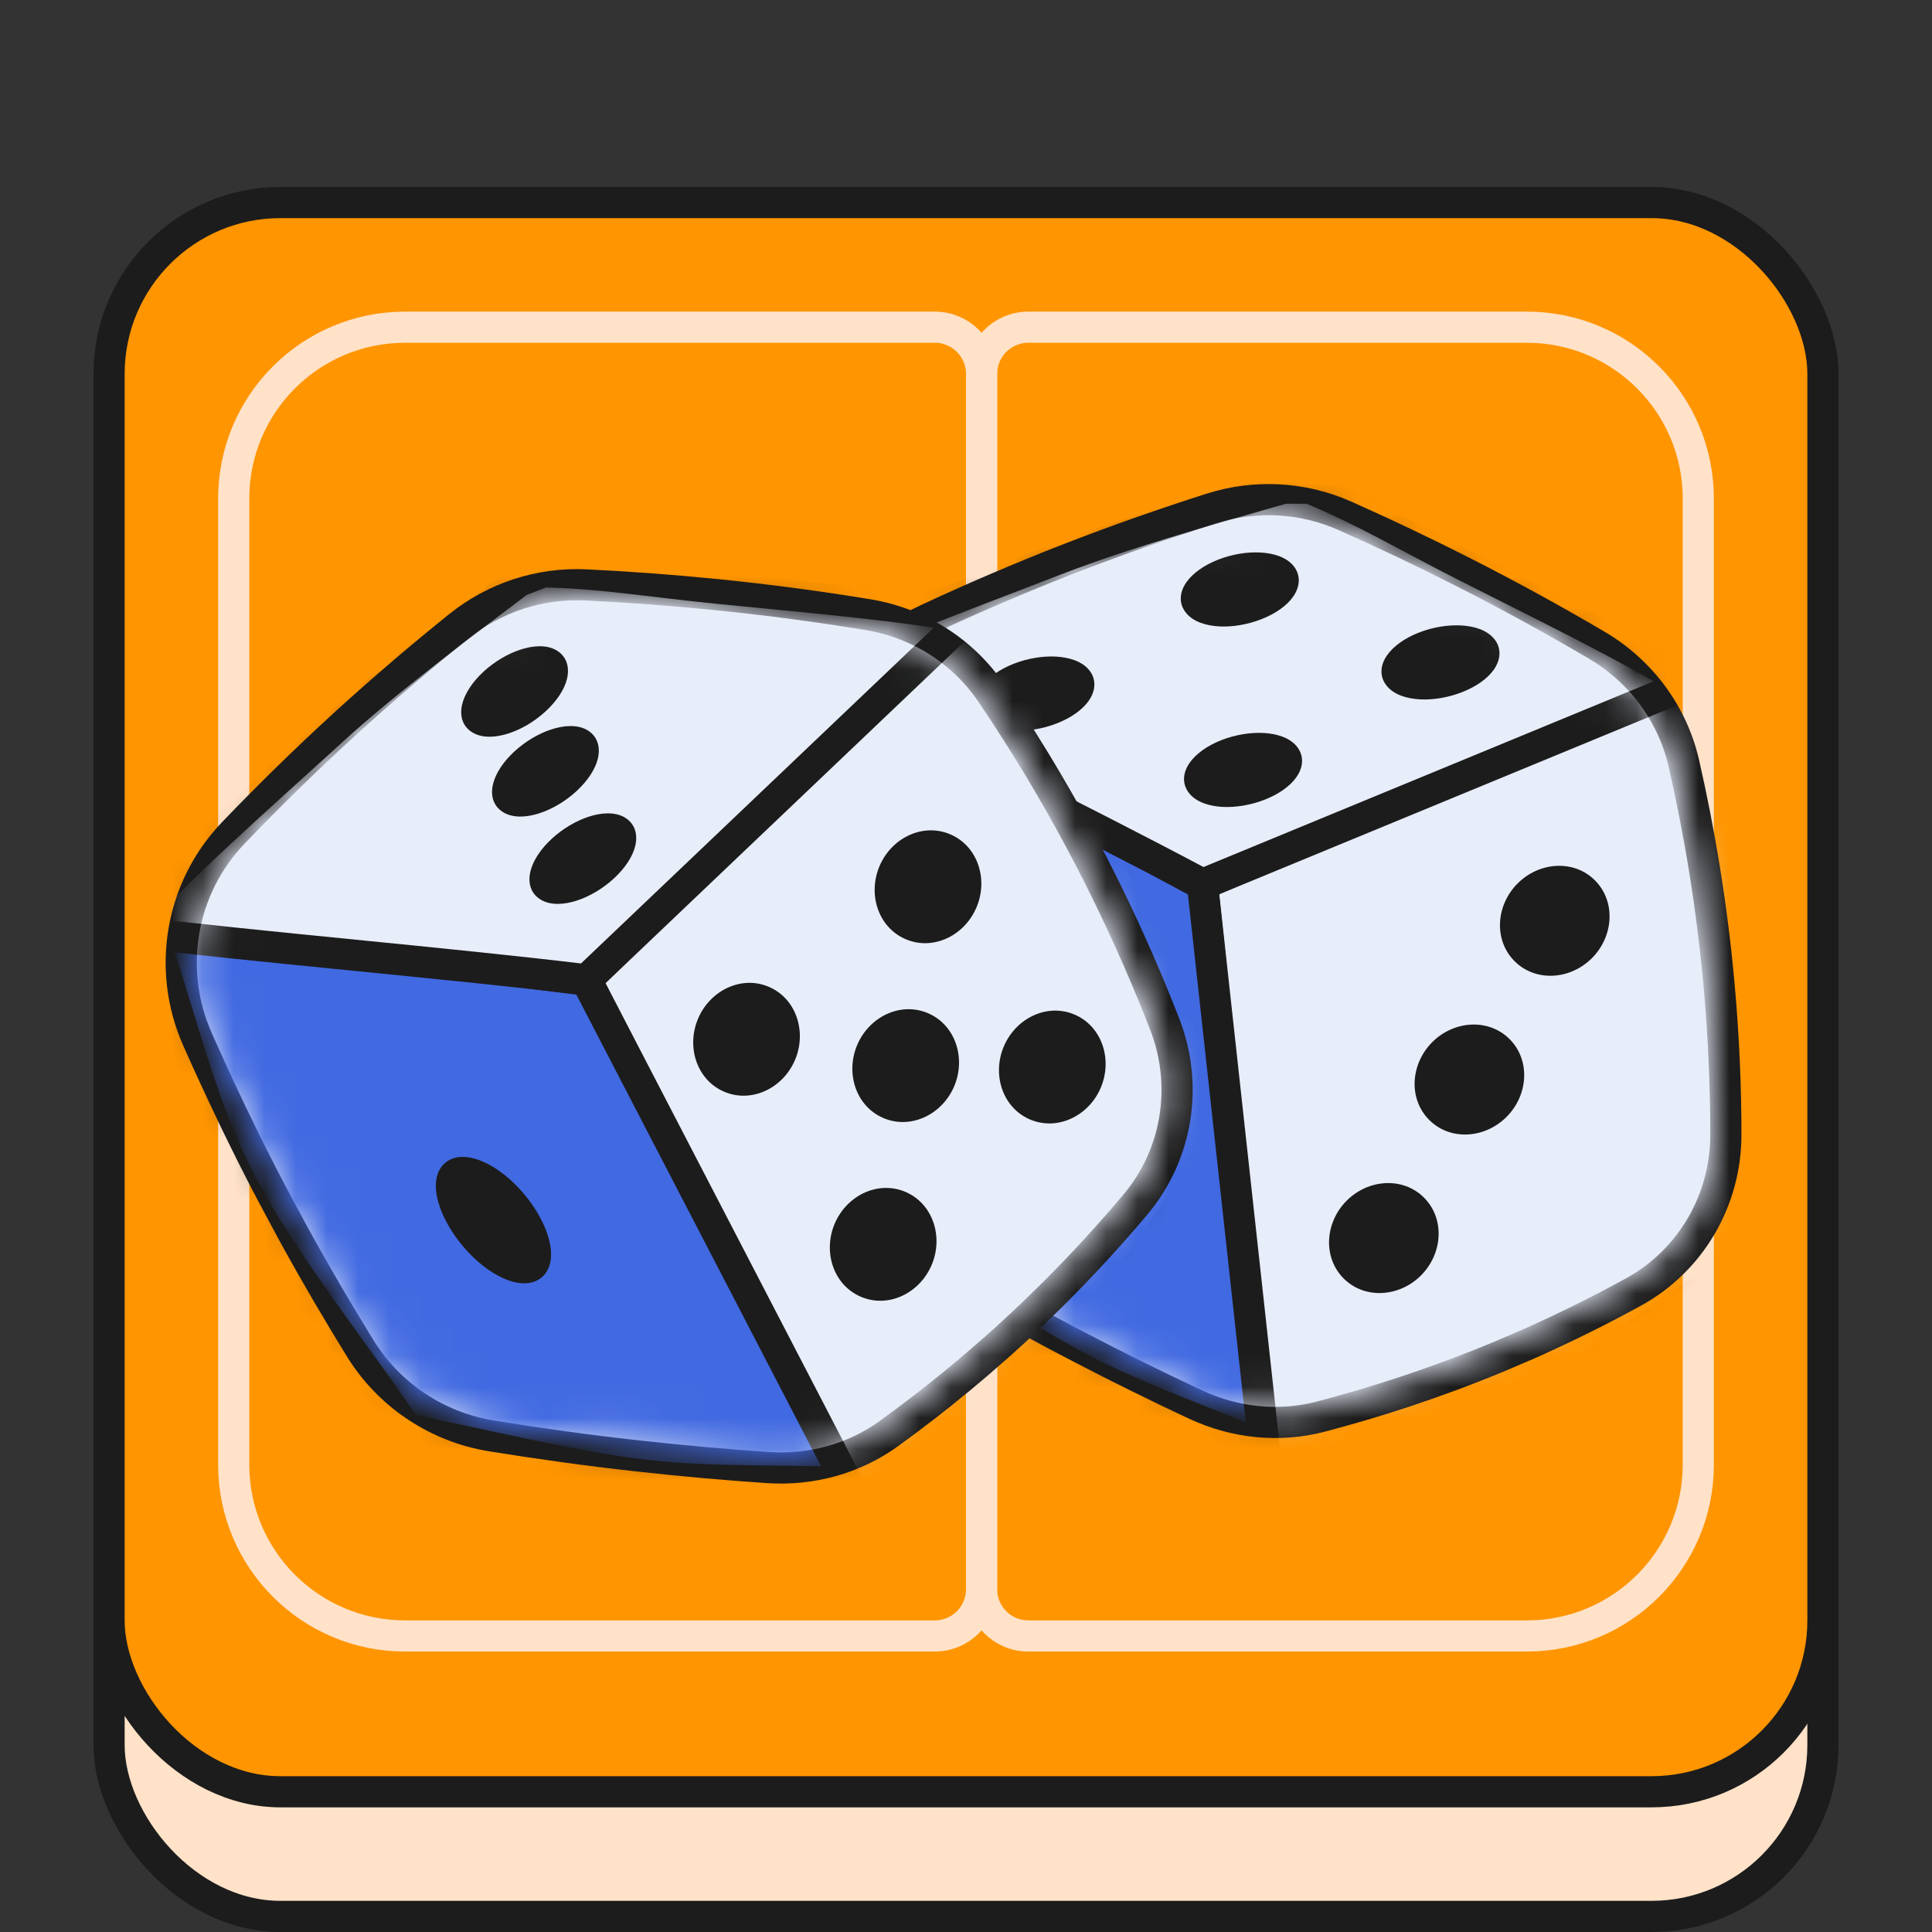 <svg width="62" height="62" viewBox="0 0 62 62" fill="none" xmlns="http://www.w3.org/2000/svg">
<rect x="0" y="0" width="62" height="62" fill="#333333" stroke="none"/>
<g clip-path="url(#clip0_2938_2069)">
<rect x="3.5" y="10.5" width="55" height="51" rx="5.5" fill="#FFE2C8" stroke="#1C1C1C"/>
<rect x="3.5" y="6.5" width="55" height="51" rx="5.5" fill="#FF9500" stroke="#1C1C1C"/>
<path d="M9 31.5H30C30.828 31.5 31.5 32.172 31.5 33V51C31.5 51.828 30.828 52.5 30 52.5H13C9.962 52.5 7.5 50.038 7.5 47V33C7.5 32.172 8.172 31.5 9 31.5Z" stroke="#FFE2C8"/>
<path d="M33 31.5H53C53.828 31.5 54.5 32.172 54.5 33V47C54.5 50.038 52.038 52.5 49 52.5H33C32.172 52.5 31.5 51.828 31.5 51V33C31.5 32.172 32.172 31.5 33 31.5Z" stroke="#FFE2C8"/>
<path d="M13 10.5H30C30.828 10.5 31.5 11.172 31.5 12V30C31.5 30.828 30.828 31.5 30 31.5H9C8.172 31.5 7.5 30.828 7.5 30V16C7.5 12.962 9.962 10.5 13 10.5Z" stroke="#FFE2C8"/>
<path d="M33 10.5H49C52.038 10.5 54.5 12.962 54.5 16V30C54.5 30.828 53.828 31.5 53 31.5H33C32.172 31.5 31.5 30.828 31.5 30V12C31.5 11.172 32.172 10.5 33 10.5Z" stroke="#FFE2C8"/>
<path d="M55.385 36.412C55.387 38.508 54.264 40.45 52.42 41.462C51.371 42.038 50.229 42.609 48.995 43.155L48.111 43.533C46.065 44.383 44.133 45.003 42.386 45.461C41.04 45.814 39.622 45.659 38.373 45.076C37.16 44.509 35.913 43.896 34.638 43.231C33.172 42.47 31.782 41.696 30.465 40.923C28.942 40.029 27.878 38.522 27.555 36.784C27.308 35.455 27.081 34.061 26.886 32.608L26.703 31.135C26.489 29.27 26.349 27.407 26.266 25.646C26.149 23.203 27.507 20.926 29.727 19.889C31.174 19.213 32.717 18.548 34.356 17.91L34.357 17.91C35.917 17.306 37.426 16.78 38.874 16.319C40.28 15.872 41.802 15.952 43.152 16.55C44.378 17.094 45.645 17.694 46.946 18.355C48.473 19.129 49.905 19.919 51.245 20.707C52.651 21.535 53.671 22.898 54.037 24.497C54.523 26.625 54.938 29.036 55.174 31.69C55.322 33.356 55.384 34.935 55.385 36.412Z" fill="#E8EDFA" stroke="#1C1C1C" stroke-linejoin="round"/>
<mask id="mask0_2938_2069" style="mask-type:alpha" maskUnits="userSpaceOnUse" x="26" y="16" width="30" height="30">
<path d="M27.101 25.831C26.992 23.588 28.237 21.501 30.273 20.553C31.653 19.911 33.122 19.278 34.681 18.672C36.176 18.093 37.624 17.588 39.013 17.145C40.303 16.733 41.698 16.807 42.936 17.357C44.111 17.878 45.324 18.454 46.57 19.086C48.031 19.828 49.404 20.584 50.689 21.339C51.981 22.098 52.914 23.347 53.247 24.808C53.712 26.853 54.107 29.165 54.334 31.707C54.474 33.291 54.534 34.793 54.538 36.199C54.542 38.117 53.515 39.889 51.833 40.809C50.838 41.352 49.758 41.891 48.592 42.407C46.32 43.409 44.177 44.115 42.262 44.62C41.035 44.943 39.736 44.803 38.587 44.266C37.423 43.721 36.227 43.133 35.004 42.495C33.601 41.766 32.27 41.025 31.007 40.285C29.608 39.465 28.63 38.081 28.335 36.486C28.02 34.785 27.741 32.974 27.521 31.067C27.317 29.291 27.182 27.515 27.101 25.831Z" fill="white" stroke="#231F20" stroke-linejoin="round"/>
</mask>
<g mask="url(#mask0_2938_2069)">
<path d="M38.587 28.381L55.43 21.111C56.129 23.653 56.163 26.584 56.477 30.114C56.724 32.907 56.808 37.748 56.686 39.955C55.057 41.006 50.593 44.389 48.311 45.399C45.254 46.747 42.913 47.195 40.564 47.702C39.974 42.137 39.182 33.951 38.587 28.381Z" fill="#E8EDFA" stroke="#1C1C1C" stroke-miterlimit="10"/>
<path d="M28.007 39.747C27.488 37.361 26.244 33.403 25.913 30.535C25.541 27.315 26.131 24.22 26.123 21.532C29.984 23.6 34.729 26.32 38.59 28.388L40.57 46.447C38.857 45.69 36.562 44.902 34.707 43.935C32.475 42.775 29.892 40.92 28.007 39.747Z" fill="#4169E1" stroke="#1C1C1C" stroke-miterlimit="10"/>
<path d="M41.194 15.666C39.209 16.235 36.089 17.102 33.865 17.969C31.001 19.083 27.534 20.339 25.281 21.529C29.146 23.593 34.728 26.311 38.594 28.376L54.175 21.947C52.353 20.796 49.305 19.322 47.056 18.178C45.117 17.194 43.786 16.39 42.031 15.666L41.194 15.666Z" fill="#E8EDFA" stroke="#1C1C1C" stroke-miterlimit="10"/>
<path d="M34.939 22.488C34.735 22.779 34.375 23.034 33.926 23.21C33.473 23.389 32.987 23.466 32.563 23.443C32.152 23.421 31.742 23.299 31.508 23.018L31.509 23.018C31.386 22.872 31.326 22.7 31.333 22.518C31.341 22.342 31.41 22.175 31.513 22.028C31.717 21.736 32.078 21.479 32.528 21.302C32.981 21.124 33.467 21.048 33.89 21.071C34.301 21.094 34.713 21.215 34.947 21.497C35.068 21.643 35.127 21.816 35.119 21.997C35.111 22.173 35.041 22.34 34.939 22.488ZM41.499 19.147C41.295 19.438 40.934 19.692 40.485 19.869C40.032 20.047 39.546 20.125 39.122 20.102C38.712 20.079 38.301 19.958 38.067 19.676L38.069 19.676C37.945 19.53 37.885 19.358 37.893 19.177C37.9 19.001 37.969 18.834 38.072 18.687C38.276 18.395 38.638 18.138 39.088 17.961C39.541 17.783 40.026 17.707 40.45 17.731C40.861 17.753 41.272 17.873 41.506 18.155C41.627 18.302 41.687 18.475 41.679 18.656C41.671 18.832 41.601 19 41.499 19.147ZM41.604 24.938C41.401 25.23 41.039 25.484 40.589 25.661C40.137 25.839 39.651 25.917 39.227 25.894C38.816 25.871 38.406 25.75 38.172 25.469L38.173 25.469C38.05 25.323 37.99 25.151 37.997 24.969C38.005 24.793 38.075 24.626 38.178 24.478C38.382 24.187 38.743 23.93 39.193 23.753C39.646 23.575 40.132 23.499 40.555 23.522C40.966 23.545 41.377 23.666 41.61 23.947C41.732 24.094 41.791 24.267 41.784 24.448C41.776 24.624 41.707 24.791 41.604 24.938ZM34.465 35.715C34.407 36.216 34.199 36.626 33.813 36.761C33.427 36.897 33.008 36.705 32.652 36.347C32.29 35.984 31.998 35.461 31.811 34.916C31.624 34.37 31.531 33.776 31.59 33.265C31.648 32.764 31.857 32.355 32.241 32.219C32.628 32.083 33.048 32.275 33.405 32.632C33.769 32.998 34.06 33.522 34.247 34.067C34.433 34.612 34.524 35.204 34.465 35.715ZM47.94 21.487C47.736 21.779 47.375 22.033 46.925 22.21C46.472 22.388 45.986 22.466 45.563 22.443C45.152 22.42 44.741 22.299 44.508 22.017L44.509 22.017C44.386 21.872 44.326 21.699 44.333 21.518C44.34 21.342 44.41 21.175 44.513 21.028C44.717 20.736 45.079 20.479 45.529 20.302C45.981 20.124 46.467 20.048 46.891 20.071C47.302 20.093 47.712 20.215 47.946 20.496C48.068 20.643 48.127 20.816 48.119 20.997C48.112 21.173 48.042 21.34 47.94 21.487ZM51.088 30.747C50.392 31.445 49.279 31.522 48.603 30.844C47.928 30.166 48.005 29.05 48.701 28.352C49.396 27.654 50.509 27.576 51.185 28.253C51.861 28.932 51.783 30.049 51.088 30.747ZM48.348 35.841C47.653 36.539 46.539 36.617 45.864 35.939C45.188 35.26 45.266 34.143 45.961 33.445C46.657 32.748 47.77 32.67 48.446 33.348C49.121 34.026 49.044 35.143 48.348 35.841ZM45.602 40.929C44.907 41.627 43.794 41.704 43.118 41.026C42.443 40.347 42.52 39.23 43.215 38.532C43.911 37.835 45.024 37.758 45.7 38.435C46.375 39.114 46.298 40.231 45.602 40.929Z" fill="#1C1C1C"/>
</g>
<path d="M37.379 32.873C38.138 34.828 37.791 37.044 36.437 38.654C35.667 39.57 34.808 40.514 33.854 41.469L33.166 42.141C31.565 43.672 29.988 44.948 28.524 46.006C27.396 46.821 26.018 47.189 24.642 47.096C23.307 47.006 21.923 46.884 20.493 46.725C18.852 46.544 17.276 46.324 15.768 46.079C14.026 45.795 12.489 44.774 11.56 43.27C10.85 42.12 10.135 40.902 9.429 39.617L8.726 38.309C7.853 36.648 7.05 34.961 6.336 33.349C5.346 31.113 5.79 28.499 7.486 26.73C8.591 25.578 9.789 24.4 11.088 23.213L11.088 23.212C12.325 22.086 13.543 21.051 14.726 20.099C15.876 19.174 17.324 18.699 18.799 18.77C20.139 18.834 21.537 18.936 22.989 19.082C24.692 19.253 26.313 19.472 27.847 19.724C29.458 19.988 30.901 20.89 31.819 22.249C33.041 24.058 34.298 26.157 35.477 28.547C36.216 30.047 36.844 31.497 37.379 32.873Z" fill="#E8EDFA" stroke="#1C1C1C" stroke-linejoin="round"/>
<mask id="mask1_2938_2069" style="mask-type:alpha" maskUnits="userSpaceOnUse" x="6" y="19" width="32" height="28">
<path d="M7.182 33.22C6.271 31.168 6.678 28.772 8.235 27.153C9.289 26.056 10.431 24.935 11.666 23.806C12.851 22.727 14.018 21.733 15.154 20.818C16.208 19.969 17.536 19.534 18.889 19.6C20.173 19.662 21.512 19.761 22.902 19.9C24.533 20.064 26.086 20.273 27.557 20.514C29.036 20.755 30.357 21.583 31.195 22.826C32.367 24.564 33.57 26.578 34.699 28.867C35.402 30.293 36.001 31.671 36.512 32.982C37.208 34.768 36.891 36.791 35.654 38.257C34.923 39.123 34.11 40.015 33.209 40.917C31.452 42.672 29.708 44.105 28.105 45.267C27.077 46.011 25.816 46.35 24.55 46.263C23.268 46.176 21.94 46.059 20.569 45.906C18.998 45.732 17.489 45.523 16.043 45.288C14.443 45.029 13.032 44.091 12.18 42.711C11.272 41.238 10.358 39.65 9.464 37.951C8.633 36.368 7.866 34.761 7.182 33.22Z" fill="white" stroke="#231F20" stroke-linejoin="round"/>
</mask>
<g mask="url(#mask1_2938_2069)">
<path d="M18.814 31.451L31.896 18.589C33.466 20.707 34.555 23.429 36.123 26.607C37.362 29.123 39.188 33.606 39.871 35.708C38.732 37.277 35.791 42.044 34.027 43.809C31.663 46.17 29.642 47.433 27.634 48.754C25.074 43.777 21.38 36.43 18.814 31.451Z" fill="#E8EDFA" stroke="#1C1C1C" stroke-miterlimit="10"/>
<path d="M13.052 45.871C11.706 43.832 9.117 40.591 7.773 38.036C6.263 35.167 5.696 32.068 4.718 29.564C9.065 30.099 14.472 30.922 18.819 31.456L27.186 47.583C25.316 47.494 22.891 47.589 20.812 47.356C18.312 47.081 15.233 46.284 13.052 45.871Z" fill="#4169E1" stroke="#1C1C1C" stroke-miterlimit="10"/>
<path d="M16.654 18.652C15.008 19.9 12.412 21.835 10.652 23.446C8.383 25.519 5.603 27.942 3.931 29.865C8.281 30.395 14.469 30.914 18.819 31.443L31.027 19.822C28.913 19.406 25.538 19.132 23.028 18.878C20.864 18.661 19.332 18.392 17.435 18.35L16.654 18.652Z" fill="#E8EDFA" stroke="#1C1C1C" stroke-miterlimit="10"/>
<path d="M18.195 21.788C18.11 22.133 17.865 22.5 17.51 22.827C17.152 23.157 16.727 23.405 16.323 23.536C15.932 23.663 15.505 23.698 15.186 23.52L15.187 23.52C15.02 23.428 14.901 23.29 14.842 23.119C14.786 22.952 14.79 22.77 14.833 22.596C14.918 22.25 15.163 21.881 15.518 21.553C15.876 21.224 16.302 20.977 16.705 20.846C17.097 20.718 17.523 20.683 17.843 20.861C18.009 20.954 18.127 21.094 18.185 21.265C18.241 21.432 18.237 21.613 18.195 21.788ZM19.185 24.349C19.1 24.694 18.855 25.062 18.499 25.39C18.142 25.719 17.717 25.966 17.313 26.098C16.922 26.225 16.495 26.26 16.176 26.082L16.177 26.081C16.009 25.99 15.891 25.852 15.832 25.68C15.775 25.513 15.78 25.332 15.823 25.157C15.908 24.811 16.153 24.442 16.508 24.115C16.866 23.785 17.292 23.538 17.695 23.407C18.087 23.28 18.513 23.244 18.833 23.422C18.999 23.516 19.117 23.655 19.175 23.827C19.231 23.994 19.227 24.175 19.185 24.349ZM20.384 27.15C20.3 27.496 20.055 27.864 19.7 28.191C19.342 28.521 18.917 28.769 18.513 28.9C18.122 29.027 17.695 29.062 17.376 28.885L17.377 28.884C17.209 28.793 17.091 28.654 17.033 28.482C16.976 28.315 16.981 28.134 17.023 27.96C17.108 27.614 17.352 27.243 17.708 26.916C18.066 26.586 18.491 26.34 18.895 26.208C19.286 26.081 19.713 26.046 20.033 26.224C20.2 26.317 20.316 26.457 20.375 26.628C20.431 26.795 20.427 26.976 20.384 27.15ZM17.618 39.777C17.745 40.266 17.698 40.723 17.388 40.989C17.077 41.255 16.617 41.228 16.155 41.023C15.686 40.815 15.226 40.431 14.855 39.991C14.483 39.55 14.183 39.03 14.053 38.531C13.926 38.044 13.973 37.586 14.283 37.321C14.594 37.055 15.055 37.081 15.516 37.286C15.988 37.495 16.449 37.879 16.819 38.319C17.19 38.76 17.488 39.279 17.618 39.777ZM25.503 34.038C25.106 34.94 24.095 35.414 23.22 35.026C22.346 34.637 22.015 33.568 22.412 32.666C22.808 31.764 23.818 31.289 24.693 31.677C25.568 32.066 25.899 33.136 25.503 34.038ZM31.326 29.143C30.93 30.046 29.919 30.52 29.044 30.131C28.169 29.743 27.838 28.673 28.235 27.771C28.631 26.869 29.641 26.395 30.516 26.783C31.391 27.171 31.723 28.241 31.326 29.143ZM30.611 34.883C30.214 35.785 29.203 36.259 28.328 35.87C27.454 35.482 27.122 34.412 27.519 33.51C27.916 32.608 28.925 32.135 29.8 32.523C30.675 32.911 31.007 33.981 30.611 34.883ZM29.887 40.619C29.49 41.521 28.481 41.995 27.606 41.606C26.731 41.218 26.4 40.148 26.796 39.246C27.193 38.344 28.203 37.87 29.078 38.258C29.953 38.647 30.284 39.717 29.887 40.619ZM35.315 34.929C34.918 35.831 33.908 36.304 33.033 35.916C32.159 35.528 31.827 34.459 32.224 33.557C32.62 32.655 33.63 32.18 34.505 32.568C35.38 32.957 35.711 34.027 35.315 34.929Z" fill="#1C1C1C"/>
</g>
</g>
<defs>
<clipPath id="clip0_2938_2069">
<rect width="62" height="62" fill="white"/>
</clipPath>
</defs>
</svg>
